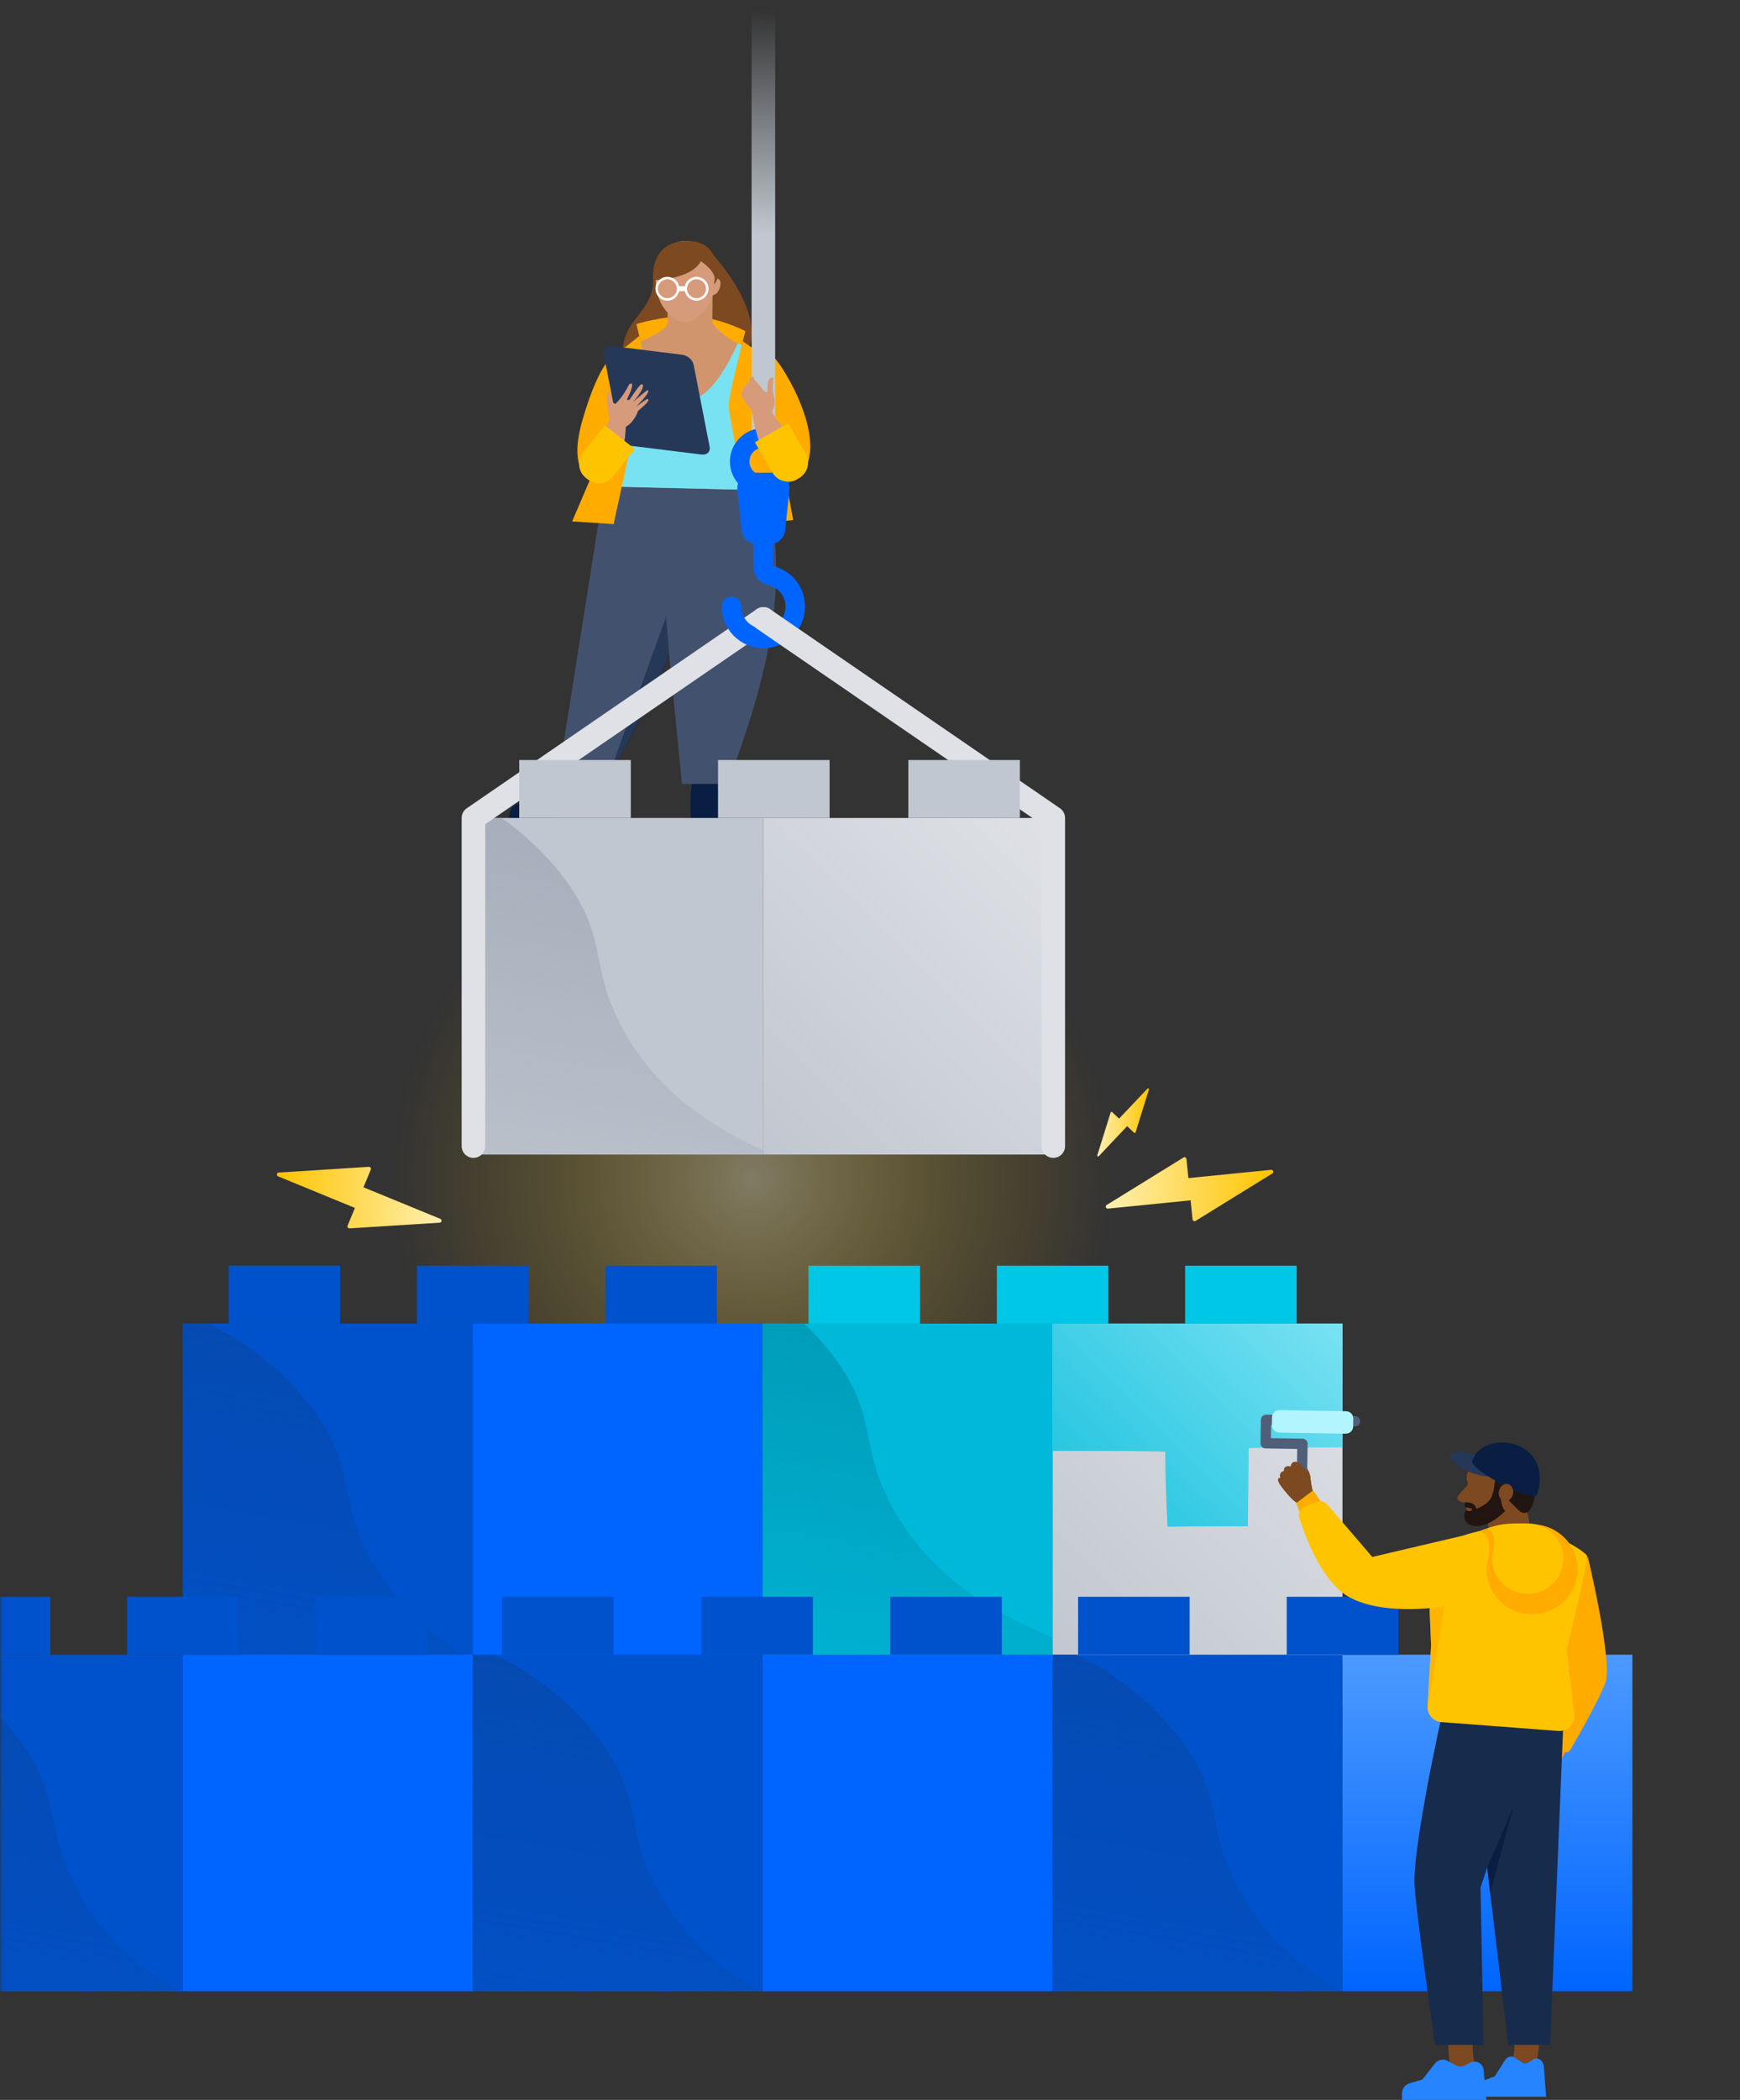 <svg width="315" height="380" viewBox="0 0 315 380" fill="none" xmlns="http://www.w3.org/2000/svg">
<rect x="0" y="0" width="315" height="380" fill="#333333" stroke="none"/>
<path d="M118.236 50.688C118.203 56.534 112.965 57.493 112.676 63.708C112.387 69.924 134.103 67.537 135.71 62.615C137.754 56.353 130.728 47.905 129.182 46.169C127.635 44.432 118.27 44.841 118.236 50.688Z" fill="#7D4921"/>
<path d="M116.159 62.622L115.211 58.653C115.211 58.653 119.568 57.205 124.657 57.205C129.747 57.205 134.93 59.913 134.93 59.913L133.895 64.017L116.159 62.622Z" fill="#FFAB00"/>
<path d="M124.086 106.799C132.388 106.799 139.119 96.221 139.119 83.172C139.119 70.123 132.388 59.544 124.086 59.544C115.783 59.544 109.052 70.123 109.052 83.172C109.052 96.221 115.783 106.799 124.086 106.799Z" fill="#D1956D"/>
<path d="M122.754 68.429L122.364 97.018L133.673 97.038L131.421 89.576C130.587 86.814 130.479 83.89 131.111 81.074L133.955 68.422H122.748L122.754 68.429Z" fill="#D1956D"/>
<path d="M128.953 58.076L129 53.658L122.707 57.52V68.824L133.868 68.851C133.868 68.851 137.821 63.212 136.504 63.199C134.298 63.178 128.873 59.504 128.953 58.076Z" fill="#D1956D"/>
<path d="M125.524 68.429L125.914 97.018L114.606 97.038L116.858 89.576C117.692 86.814 117.799 83.89 117.167 81.074L114.323 68.422H125.531L125.524 68.429Z" fill="#C67B44"/>
<path d="M120.892 58.345L120.751 54.195L125.571 57.52V68.825L114.411 68.851C114.411 68.851 112.38 63.005 113.732 62.629C115.554 62.113 120.966 59.773 120.885 58.345H120.892Z" fill="#D1956D"/>
<path d="M124.361 101.094C129.749 101.094 134.117 96.738 134.117 91.365C134.117 85.992 129.749 81.637 124.361 81.637C118.973 81.637 114.606 85.992 114.606 91.365C114.606 96.738 118.973 101.094 124.361 101.094Z" fill="#D1956D"/>
<path d="M125.793 145.46C125.901 143.026 124.314 134.853 124.106 129.046C123.938 124.279 125.195 119.499 125.296 118.842C126.862 116.488 130.345 116.529 131.858 118.922L131.945 119.056C131.945 119.056 134.298 126.271 133.149 131.748C132.315 135.738 128.678 143.428 129.249 145.01L125.8 145.46H125.793Z" fill="#D1956D"/>
<path d="M102.766 143.643C103.324 141.269 103.58 133.042 104.454 127.303C105.173 122.59 107.298 118.118 107.519 117.494C109.496 115.469 112.911 116.153 113.954 118.781L114.014 118.929C114.014 118.929 114.989 126.452 112.844 131.628C111.284 135.396 105.986 142.228 106.255 143.884L102.779 143.649L102.766 143.643Z" fill="#D1956D"/>
<path d="M129.007 83.4C134.762 86.223 137.795 95.033 136.295 103.87C135.529 108.369 132.987 115.194 131.885 119.438L131.804 119.599C130.668 121.839 127.4 122.006 125.679 119.659C123.057 114.832 121.127 109.663 119.958 104.299L117.087 91.178L129.014 83.394L129.007 83.4Z" fill="#D1956D"/>
<path d="M115.903 86.572C108.918 91.882 107.889 114.538 106.813 119.573C107.19 121.993 111.298 124.172 113.086 122.496L114.169 121.417L116.71 118.742C121.571 113.612 124.2 106.774 124.012 99.72L115.903 86.579V86.572Z" fill="#D1956D"/>
<path d="M125.363 140.933C125.363 140.933 125.02 143.32 125.02 144.172V147.732C125.02 147.9 125.155 148.027 125.316 148.027H131.488C131.488 148.027 131.945 146.21 131.206 145.412C130.466 144.614 129.895 143.428 129.955 142.234C130.016 141.041 130.069 140.25 130.069 140.25H125.424L125.37 140.933H125.363Z" fill="#091E42"/>
<path d="M124.119 55.072C127.105 55.072 129.525 52.506 129.525 49.34C129.525 46.174 127.105 43.607 124.119 43.607C121.134 43.607 118.714 46.174 118.714 49.34C118.714 52.506 121.134 55.072 124.119 55.072Z" fill="#D69B7B"/>
<path d="M129.525 49.341H118.761C118.169 55.663 122.297 58.305 124.092 58.359C124.106 58.359 124.139 58.359 124.153 58.359C125.948 58.305 130.049 55.073 129.525 49.341Z" fill="#D69B7B"/>
<path d="M109.395 88.014L138.702 88.718C143.59 107.518 137.653 125.849 131.723 141.859H123.46L120.119 107.94L109.395 88.014Z" fill="#42526E"/>
<path d="M110.363 139.868C110.363 139.868 123.043 119.445 124.079 106.8C125.114 94.155 109.388 88.014 109.388 88.014L101.22 139.58L110.363 139.868Z" fill="#42526E"/>
<path opacity="0.5" d="M121.141 118.286L120.583 111.608L110.363 139.868C114.72 133.05 120.247 121.725 121.141 118.286Z" fill="#091E42"/>
<path d="M110.114 85.245C110.114 85.245 113.779 78.681 114.559 76.609C115.285 74.685 116.871 70.011 117.49 67.805C118.189 65.298 115.164 60.464 111.789 63.702C108.797 66.572 102.618 83.521 106.585 86.284C107.687 87.055 109.301 87.115 110.114 85.245Z" fill="#C98A67"/>
<path d="M138.702 88.717C138.702 88.717 139.805 87.832 140.161 85.03C140.517 82.227 138.299 74.094 138.299 74.094L136.584 63.233L133.539 62.153C133.539 62.153 129.498 71.929 125.141 72.163C120.785 72.398 115.419 61.972 115.419 61.972L113.322 62.75L113.275 67.577C113.275 67.577 112.959 71.493 111.453 75.945C109.859 80.652 107.143 85.975 109.402 88.02L138.709 88.724L138.702 88.717Z" fill="#79E2F2"/>
<path d="M103.579 94.355L111.083 94.844L115.695 73.772L111.446 75.937L103.579 94.355Z" fill="#FFAB00"/>
<path d="M106.585 86.283C106.585 86.283 102.82 85.069 105.469 75.931C108.118 66.792 110.363 65.022 110.363 65.022L113.315 62.736L115.749 60.791L118.694 74.087L106.585 86.283Z" fill="#FFAB00"/>
<path d="M140.497 84.412C140.497 84.412 138.063 71.713 137.169 69.689C136.336 67.811 136.705 63.225 136.705 63.225C136.705 63.225 138.655 63.446 139.986 64.593C143.133 67.295 148.834 82.501 145.029 85.485C143.973 86.316 141.412 86.236 140.497 84.412Z" fill="#D1956D"/>
<path d="M127.01 82.254L114.263 80.679C113.281 80.558 112.347 79.733 112.172 78.841L109.281 64.011C109.106 63.119 109.758 62.495 110.74 62.616L123.487 64.192C124.469 64.312 125.403 65.137 125.578 66.029L128.469 80.86C128.644 81.751 127.992 82.375 127.01 82.254Z" fill="#253858"/>
<path d="M110.464 76.146L109.886 73.129L109.899 70.722C109.899 70.722 110.753 71.071 110.921 72.854L111.392 73.103C111.392 73.103 112.649 72.063 113.88 69.596C113.88 69.596 114.525 68.979 114.431 69.837C114.337 70.695 113.503 72.244 113.503 72.244C113.503 72.244 113.685 72.559 113.96 72.305C114.236 72.05 115.803 69.415 116.233 69.535C116.663 69.656 116.287 70.91 114.545 72.801C114.545 72.801 117.134 70.501 117.282 70.608C117.867 71.037 114.915 73.753 115.197 73.558C115.48 73.364 117.107 72.103 117.275 72.197C117.443 72.291 117.719 72.586 115.507 74.343C115.507 74.343 114.928 76.374 113.14 77.333L111.742 78.439C110.807 79.177 109.745 78.748 110.034 77.595C110.155 77.119 110.303 76.689 110.471 76.146H110.464Z" fill="#D69B7B"/>
<path d="M110.632 75.543C110.632 75.543 109.751 77.447 108.568 78.721C107.499 79.874 105.287 81.751 105.475 83.555C105.664 85.358 105.704 87.705 109.106 86.847C113.55 85.72 113.315 75.871 113.315 75.871C113.315 75.871 111.661 73.283 110.632 75.549V75.543Z" fill="#D69B7B"/>
<path d="M109.494 76.96L114.932 81.268L110.985 86.224C109.864 87.631 107.805 87.867 106.394 86.749L106.067 86.49C104.656 85.373 104.42 83.319 105.541 81.912L109.489 76.956L109.494 76.96Z" fill="#FFC400"/>
<path d="M134.46 61.751C134.46 61.751 131.871 71.62 131.918 73.544C131.965 75.468 136.02 94.845 136.02 94.845L143.597 94.114L141.27 81.503L136.584 63.232L134.46 61.751Z" fill="#FFAB00"/>
<path d="M144.309 86.679C142.743 88.034 139.011 85.989 139.011 85.989L136.591 63.226C136.591 63.226 138.164 63.092 139.986 64.594C141.808 66.096 150.925 80.947 144.309 86.679Z" fill="#FFAB00"/>
<path d="M130.262 52.191C130.555 51.399 130.456 50.633 130.042 50.48C129.627 50.328 129.053 50.846 128.76 51.639C128.467 52.431 128.566 53.196 128.98 53.349C129.395 53.501 129.969 52.983 130.262 52.191Z" fill="#D69B7B"/>
<path d="M118.236 50.688C118.236 50.688 124.993 50.688 126.883 47.275C126.883 47.275 129.659 49.065 129.357 50.721C129.054 52.377 129.861 50.466 129.861 50.466C129.861 50.466 130.856 43.379 124.119 43.614C117.382 43.849 118.243 50.694 118.243 50.694L118.236 50.688Z" fill="#7D4921"/>
<path d="M120.818 54.188C121.891 54.188 122.761 53.32 122.761 52.25C122.761 51.18 121.891 50.312 120.818 50.312C119.745 50.312 118.875 51.18 118.875 52.25C118.875 53.32 119.745 54.188 120.818 54.188Z" stroke="white" stroke-width="0.44" stroke-miterlimit="10"/>
<path d="M126.096 54.188C127.169 54.188 128.039 53.32 128.039 52.25C128.039 51.18 127.169 50.312 126.096 50.312C125.023 50.312 124.153 51.18 124.153 52.25C124.153 53.32 125.023 54.188 126.096 54.188Z" stroke="white" stroke-width="0.44" stroke-miterlimit="10"/>
<path d="M122.768 52.249H124.153" stroke="white" stroke-width="0.88" stroke-miterlimit="10"/>
<path d="M92.116 147.994C92.116 147.994 92.17 145.6 93.965 145.46C95.76 145.319 101.226 145.46 101.226 145.46L100.729 148.537L92.116 147.987V147.994Z" fill="#091E42"/>
<mask id="mask0_293_2959" style="mask-type:luminance" maskUnits="userSpaceOnUse" x="0" y="0" width="315" height="375">
<path d="M314.9 0H0V374.735H314.9V0Z" fill="white"/>
</mask>
<g mask="url(#mask0_293_2959)">
<path opacity="0.38" d="M136.275 278.24C172.117 278.24 201.168 249.269 201.168 213.526C201.168 177.783 172.117 148.812 136.275 148.812C100.433 148.812 71.382 177.783 71.382 213.526C71.382 249.269 100.433 278.24 136.275 278.24Z" fill="url(#paint0_radial_293_2959)"/>
<path d="M138.191 148.021H85.709V208.927H138.191V148.021Z" fill="#C1C7D0"/>
<path d="M138.198 208.169C129.975 204.374 119.406 198.347 112.77 186.238C106.8 175.336 109.994 170.422 103.257 160.499C100.104 155.859 95.7 151.487 90.799 148.021H85.709V208.927H138.191V208.169H138.198Z" fill="url(#paint1_linear_293_2959)"/>
<path d="M190.68 148.021H138.198V208.927H190.68V148.021Z" fill="url(#paint2_linear_293_2959)"/>
<path d="M150.185 137.534H129.989V148.013H150.185V137.534Z" fill="#C1C7D0"/>
<path d="M216.437 220.935L230.334 212.353C230.657 212.151 230.489 211.655 230.112 211.689L215.139 213.191L214.79 209.738C214.763 209.476 214.467 209.329 214.245 209.469L200.348 218.052C200.025 218.253 200.193 218.749 200.57 218.715L215.543 217.213L215.892 220.666C215.919 220.928 216.208 221.069 216.437 220.935Z" fill="url(#paint3_linear_293_2959)"/>
<path d="M205.579 204.917L207.999 197.153C208.046 196.992 207.851 196.878 207.73 196.999L202.594 202.429L201.33 201.236C201.242 201.156 201.108 201.196 201.068 201.303L198.647 209.067C198.6 209.228 198.795 209.342 198.916 209.221L204.053 203.791L205.317 204.984C205.404 205.064 205.545 205.031 205.579 204.917Z" fill="url(#paint4_linear_293_2959)"/>
<path d="M66.769 211.152L50.459 212.184C50.075 212.211 49.995 212.727 50.344 212.875L64.255 218.587L62.93 221.792C62.83 222.04 63.018 222.302 63.287 222.288L79.597 221.256C79.981 221.229 80.061 220.713 79.712 220.565L65.801 214.853L67.126 211.648C67.22 211.4 67.032 211.138 66.769 211.152Z" fill="url(#paint5_linear_293_2959)"/>
<path d="M138.198 79.244V0.517" stroke="url(#paint6_linear_293_2959)" stroke-width="4.266" stroke-miterlimit="10"/>
<path d="M138.198 111.996L85.709 148.02V207.397" stroke="#DFE1E6" stroke-width="4.266" stroke-linecap="round" stroke-linejoin="round"/>
<path d="M132.416 109.756C132.416 113.317 135.657 116.126 139.354 115.409C141.607 114.973 143.422 113.162 143.859 110.916C144.498 107.651 142.366 104.748 139.395 104.124C138.695 103.977 138.191 103.367 138.191 102.656V97.835" stroke="#0065FF" stroke-width="3.536" stroke-linecap="round" stroke-linejoin="round"/>
<path d="M138.198 87.798C140.564 87.798 142.487 85.881 142.487 83.521C142.487 81.161 140.564 79.243 138.198 79.243C135.831 79.243 133.908 81.161 133.908 83.521C133.908 85.881 135.831 87.798 138.198 87.798Z" stroke="#0065FF" stroke-width="3.536" stroke-linecap="round" stroke-linejoin="round"/>
<path d="M139.334 98.472H137.062C135.616 98.472 134.399 97.38 134.251 95.945L133.492 88.65C133.317 86.987 134.628 85.539 136.302 85.539H140.101C141.775 85.539 143.086 86.987 142.911 88.65L142.151 95.945C141.99 97.38 140.78 98.472 139.334 98.472Z" fill="#0065FF"/>
<path d="M114.196 137.534H93.999V148.013H114.196V137.534Z" fill="#C1C7D0"/>
<path d="M190.68 207.397V148.02L138.198 111.996" stroke="#DFE1E6" stroke-width="4.266" stroke-linecap="round" stroke-linejoin="round"/>
<path d="M184.636 137.534H164.439V148.013H184.636V137.534Z" fill="#C1C7D0"/>
<path d="M85.581 239.52H33.099V300.425H85.581V239.52Z" fill="#0052CC"/>
<path opacity="0.7" d="M67.166 282.155C61.196 271.253 64.389 266.339 57.652 256.416C52.932 249.469 45.409 243.12 37.61 239.526H33.105V300.432H85.507C78.918 296.57 72 290.979 67.166 282.155Z" fill="url(#paint7_linear_293_2959)"/>
<path d="M138.063 239.52H85.581V300.425H138.063V239.52Z" fill="#0065FF"/>
<path d="M190.552 239.52H138.07V300.425H190.552V239.52Z" fill="#00B8D9"/>
<path opacity="0.7" d="M190.552 296.336C182.074 292.648 169.226 286.761 161.595 272.836C155.625 261.934 158.818 257.019 152.081 247.096C150.28 244.441 148.068 241.88 145.587 239.526H138.063V300.432H190.546V296.336H190.552Z" fill="url(#paint8_linear_293_2959)"/>
<path d="M243.035 239.52H190.552V300.425H243.035V239.52Z" fill="url(#paint9_linear_293_2959)"/>
<path d="M210.944 262.738C210.958 267.25 211.132 271.756 211.368 276.261C214.676 276.208 220.431 276.188 225.903 276.188C225.937 271.494 226.045 266.794 226.051 262.101C226.051 261.967 234.792 261.913 243.028 261.927V239.513H190.546V262.564C199.582 262.537 210.944 262.584 210.944 262.738Z" fill="url(#paint10_linear_293_2959)"/>
<path d="M61.586 229.041H41.389V239.52H61.586V229.041Z" fill="#0052CC"/>
<path d="M95.686 229.041H75.489V239.52H95.686V229.041Z" fill="#0052CC"/>
<path d="M129.78 229.041H109.583V239.52H129.78V229.041Z" fill="#0052CC"/>
<path d="M166.557 229.041H146.36V239.52H166.557V229.041Z" fill="#00C7E5"/>
<path d="M200.651 229.041H180.454V239.52H200.651V229.041Z" fill="#00C7E5"/>
<path d="M234.744 229.041H214.548V239.52H234.744V229.041Z" fill="#00C7E5"/>
<path d="M33.106 299.434H-19.377V360.339H33.106V299.434Z" fill="#0052CC"/>
<path opacity="0.7" d="M14.045 342.069C8.075 331.167 11.268 326.253 4.532 316.33C-0.188 309.384 -7.712 303.034 -15.511 299.44H-19.377V360.346H32.386C25.804 356.484 18.879 350.893 14.045 342.069Z" fill="url(#paint11_linear_293_2959)"/>
<path d="M85.588 299.434H33.105V360.339H85.588V299.434Z" fill="#0065FF"/>
<path d="M9.11 288.954H-11.087V299.434H9.11V288.954Z" fill="#0052CC"/>
<path d="M43.204 288.954H23.007V299.434H43.204V288.954Z" fill="#0052CC"/>
<path d="M77.305 288.954H57.108V299.434H77.305V288.954Z" fill="#0052CC"/>
<path d="M138.07 299.434H85.588V360.339H138.07V299.434Z" fill="#0052CC"/>
<path opacity="0.7" d="M119.117 342.069C113.147 331.167 116.34 326.253 109.603 316.33C104.884 309.384 97.36 303.034 89.561 299.44H85.594V360.346H137.458C130.876 356.484 123.951 350.893 119.117 342.069Z" fill="url(#paint12_linear_293_2959)"/>
<path d="M190.559 299.434H138.077V360.339H190.559V299.434Z" fill="#0065FF"/>
<path d="M243.041 299.434H190.559V360.339H243.041V299.434Z" fill="#0052CC"/>
<path opacity="0.7" d="M224.35 342.069C218.38 331.167 221.573 326.253 214.837 316.33C210.117 309.384 202.594 303.034 194.795 299.44H190.566V360.346H242.698C236.109 356.484 229.184 350.893 224.35 342.069Z" fill="url(#paint13_linear_293_2959)"/>
<path d="M295.523 299.434H243.041V360.339H295.523V299.434Z" fill="url(#paint14_linear_293_2959)"/>
<path d="M111.076 288.954H90.879V299.434H111.076V288.954Z" fill="#0052CC"/>
<path d="M147.18 288.954H126.983V299.434H147.18V288.954Z" fill="#0052CC"/>
<path d="M181.368 288.954H161.171V299.434H181.368V288.954Z" fill="#0052CC"/>
<path d="M215.368 288.954H195.171V299.434H215.368V288.954Z" fill="#0052CC"/>
<path d="M253.14 288.954H232.943V299.434H253.14V288.954Z" fill="#0052CC"/>
<path d="M287.24 288.954H267.044V299.434H287.24V288.954Z" fill="#0052CC"/>
</g>
<path d="M274.977 326.179C275.01 325.804 275.313 325.515 275.313 325.515H275.326C275.367 324.932 276.341 324.557 276.341 324.557L276.832 323.491L277.168 321.801C276.886 321.814 276.167 322.807 275.622 323.377C275.4 323.611 275.172 323.685 274.983 323.698C274.701 323.719 274.486 323.45 274.54 323.176C274.748 322.15 276.046 321.178 276.046 321.178L276.96 319.904C276.96 319.904 277.942 317.711 279.004 317.383C279.179 317.329 279.333 317.269 279.468 317.202C280.06 316.92 280.765 317.027 281.196 317.517L282.265 318.737L281.774 320.889C281.465 322.022 280.221 323.289 279.972 323.538C279.945 323.564 279.912 323.584 279.871 323.605L279.481 323.766L278.439 324.966L278.237 324.999L278.251 325.046L277.686 325.482L276.893 325.609L275.279 326.367C275.138 326.434 274.97 326.327 274.983 326.173L274.977 326.179Z" fill="#7D4921"/>
<path d="M289.909 300.024C289.909 300.024 289.506 286.803 287.025 281.948C285.801 279.548 279.051 278.489 278.164 283.216C277.276 287.942 285.156 303.095 285.156 303.095C285.156 303.095 286.42 304.671 288.269 304.047C289.936 303.491 290.044 302.378 289.903 300.018L289.909 300.024Z" fill="#7D4921"/>
<path d="M282.023 319.179C282.023 319.179 284.322 314.345 285.788 312.468C287.253 310.584 289.869 305.911 289.936 303.215C289.997 300.52 287.852 297.939 285.095 301.888C282.339 305.837 278.957 318.925 278.957 318.925C278.957 318.925 280.685 322.585 282.029 319.179H282.023Z" fill="#7D4921"/>
<path d="M283.596 316.618L282.52 318.75L279.461 317.208L280.06 314.881L283.596 316.618Z" fill="#FF991F"/>
<path d="M290.615 304.529C292.034 300.747 287.435 281.646 287.435 281.646L282.238 297.931L284.134 302.41L279.878 314.418C279.696 314.928 279.925 315.498 280.409 315.746L282.89 317.013C283.408 317.274 284.04 317.093 284.329 316.591C285.714 314.197 289.472 307.593 290.622 304.529H290.615Z" fill="#FFAB00"/>
<path fill-rule="evenodd" clip-rule="evenodd" d="M235.074 264.642C235.074 264.642 235.06 263.59 235.578 263.348C236.096 263.107 236.042 264.2 236.116 264.683C236.156 264.924 236.445 265.433 236.728 265.883C237.037 266.372 237.225 266.935 237.252 267.519C237.299 268.585 237.77 270.449 237.77 270.449V270.482C237.595 271.917 235.975 272.675 234.758 271.897C233.843 271.535 231.732 268.746 231.531 268.31C231.053 267.264 231.914 267.465 231.914 267.465C231.914 267.465 231.685 267.445 231.746 266.875C231.806 266.305 232.458 266.211 232.458 266.211C232.384 266.024 232.465 265.454 233.037 265.34C233.601 265.226 233.816 265.661 233.816 265.661C233.985 265.427 235.08 264.642 235.08 264.642H235.074Z" fill="#7D4921"/>
<path d="M235.692 267.331L235.793 261.283L229.13 261.176L229.198 256.938L245.3 257.2" stroke="#505F79" stroke-width="1.874" stroke-linecap="round" stroke-linejoin="round"/>
<path d="M243.626 259.439L231.564 259.238C230.831 259.225 230.246 258.628 230.26 257.897L230.28 256.476C230.294 255.745 230.892 255.162 231.625 255.175L243.686 255.376C244.419 255.39 245.004 255.986 244.991 256.717L244.971 258.139C244.957 258.869 244.359 259.453 243.626 259.439Z" fill="#B3F5FF"/>
<path d="M257.375 343.645C257.254 343.156 263.433 339.414 264.556 343.343L264.677 343.444C264.677 343.444 268.529 353.347 268.119 358.456C267.682 363.853 265.947 368.949 266.909 373.267C266.909 373.267 262.465 378.818 262.243 371.114C262.243 371.114 262.155 362.653 257.375 343.645Z" fill="#7D4921"/>
<path d="M271.521 346.011L278.103 346.735C278.103 346.735 280.604 353.165 280.194 358.274C279.757 363.671 278.352 371.717 278.211 373.139L278.117 373.393C277.014 374.412 274.506 373.749 273.955 372.354C275.037 366.313 272.032 350.624 271.521 346.011Z" fill="#7D4921"/>
<path d="M247.761 282.759C247.761 282.759 260.219 278.22 265.658 278.716C268.354 278.957 271.736 284.657 267.769 287.392C261.618 291.629 245.71 288.378 245.71 288.378C245.71 288.378 244.729 287.714 244.614 285.769C244.513 284.02 245.508 283.503 247.761 282.759Z" fill="#7D4921"/>
<path d="M237.871 270.16C237.871 270.16 240.963 274.994 242.779 276.543C244.594 278.092 248.11 282.141 248.722 284.77C249.334 287.398 248.608 289.852 244.231 287.827C239.605 285.688 234.778 271.601 234.778 271.601C234.778 271.601 235.867 267.096 237.877 270.16H237.871Z" fill="#7D4921"/>
<path fill-rule="evenodd" clip-rule="evenodd" d="M235.074 264.642C235.074 264.642 236.116 265.581 236.398 266.03C236.707 266.519 237.225 266.935 237.252 267.518C237.299 268.585 237.77 270.448 237.77 270.448V270.482C237.595 271.917 235.975 272.674 234.758 271.897C233.843 271.535 231.732 268.745 231.531 268.31C231.053 267.264 231.914 267.465 231.914 267.465C231.914 267.465 231.685 267.445 231.746 266.875C231.806 266.305 232.458 266.211 232.458 266.211C232.384 266.023 232.465 265.453 233.037 265.339C233.292 265.286 233.474 265.346 233.595 265.427C233.595 265.427 233.776 264.83 234.011 264.649C234.361 264.374 235.08 264.642 235.08 264.642H235.074Z" fill="#7D4921"/>
<path d="M272.139 289.933L271.877 311.354L279.656 311.234L284.309 289.933H272.139Z" fill="#7D4921"/>
<path d="M284.315 280.988H272.139V289.926H284.315V280.988Z" fill="#7D4921"/>
<path d="M279.986 278.22C277.868 277.831 276.026 274.982 276.106 273.507L276.153 271.381L272.16 273.507V283.001L283.71 283.027L286.574 281.385C286.574 281.385 284.241 279.005 279.979 278.22H279.986Z" fill="#7D4921"/>
<path d="M274.836 289.933L275.091 311.354L262.814 306.111L263.09 290.804L274.836 289.933Z" fill="#7D4921"/>
<path d="M267.057 278.2C269.047 277.368 270.297 276.262 270.21 273.506H274.809V292.501L263.076 292.125C263.009 290.194 263.769 279.5 265.577 278.803C266.041 278.622 266.532 278.428 267.057 278.206V278.2Z" fill="#7D4921"/>
<path d="M263.594 303.63C263.594 303.63 260.643 311.113 261.644 318.233C262.646 325.354 272.045 318.247 272.045 318.247V303.375L263.587 303.624L263.594 303.63Z" fill="#7D4921"/>
<path d="M280.308 303.644C280.308 303.644 283.267 311.14 282.265 318.26C281.263 325.381 271.85 318.26 271.85 318.26V303.389L280.308 303.637V303.644Z" fill="#7D4921"/>
<path d="M262.189 309.054C256.508 323.952 257.53 336.865 257.14 342.35C257.052 343.55 257.772 344.67 258.901 345.112L261.732 346.225C263.13 346.775 264.71 346.017 265.147 344.582L272.066 314.974L262.189 309.047V309.054Z" fill="#7D4921"/>
<path d="M269.88 311.126C268.354 326.997 270.398 340.942 271.481 346.34C271.716 347.52 272.704 348.405 273.908 348.539C273.908 348.539 278.325 349.229 278.365 347.728L282.271 318.2L269.88 311.133V311.126Z" fill="#7D4921"/>
<path d="M268.569 268.725L266.646 269.529V267.914L268.569 268.725Z" fill="#724424"/>
<path d="M271.884 268.558C271.884 268.558 272.489 267.338 273.652 267.841C274.822 268.344 273.807 270.67 273.067 270.905C273.067 270.905 272.583 271.971 271.844 271.253" fill="#7D4921"/>
<path d="M269.813 277.737L277.041 276.356L276.079 271.623L268.711 272.91L269.813 277.737Z" fill="#7D4921"/>
<path d="M266.189 267.298L266.062 274.506C266.055 274.908 266.404 275.223 266.801 275.176C268.267 274.989 271.38 274.452 271.743 273.225C272.22 271.616 266.189 267.298 266.189 267.298Z" fill="#7D4921"/>
<path d="M271.897 273.667C275.124 273.667 277.74 271.058 277.74 267.841C277.74 264.623 275.124 262.014 271.897 262.014C268.671 262.014 266.055 264.623 266.055 267.841C266.055 271.058 268.671 273.667 271.897 273.667Z" fill="#7D4921"/>
<path d="M268.704 262.98C266.304 264.69 265.114 266.815 265.631 268.049C265.631 268.049 265.84 268.558 265.591 268.867C265.342 269.175 263.466 270.844 263.903 271.361C264.374 271.917 264.872 271.877 265.356 271.83C265.591 271.81 265.248 275.068 266.357 275.136C268.959 275.303 269.948 270.154 269.948 270.154C269.948 270.154 269.248 262.591 268.704 262.98Z" fill="#7D4921"/>
<path d="M265.463 273.278C265.463 273.278 266.162 273.714 266.485 273.231C266.485 273.231 266.794 272.93 265.43 272.802C265.43 272.802 264.737 272.4 265.396 271.844C265.396 271.844 267.11 271.79 267.258 273.05C267.258 273.05 269.511 272.266 270.062 270.778C270.62 269.289 270.438 268.82 270.795 267.291C271.084 266.024 270.143 263.114 267.44 264.502C267.44 264.502 266.929 263.362 268.569 262.249C272.072 259.876 278.029 262.94 277.948 268.538C277.922 270.617 277.72 272.192 276.913 273.299C276.483 273.889 275.609 273.929 275.078 273.426C274.304 272.695 273.235 271.656 272.926 271.24C272.899 271.2 272.866 271.146 272.839 271.093C273.498 270.811 274.338 268.813 273.316 268.371C272.274 267.921 272.045 269.048 272.045 269.048L271.729 269.403C271.635 269.906 271.629 270.603 271.702 271.28C271.702 271.28 271.716 271.435 271.723 271.441C271.844 272.346 272.113 273.178 272.509 273.392C272.509 273.392 269.679 276.497 266.808 276.155C265.759 276.027 264.946 275.109 265.093 274.063C265.134 273.768 265.241 273.486 265.47 273.265L265.463 273.278Z" fill="#211411"/>
<path d="M271.227 266.588C271.545 265.746 269.864 264.333 267.47 263.432C265.077 262.531 262.878 262.482 262.559 263.324C262.241 264.166 263.922 265.579 266.316 266.48C268.709 267.382 270.908 267.43 271.227 266.588Z" fill="#253858"/>
<path d="M282.971 312.99L280.617 370.034H273.047L268.953 335.645L273.047 310.502L282.971 312.99Z" fill="#172B4D"/>
<path d="M278.224 270.495C279.448 267.263 278.661 263.173 274.95 261.645C271.75 260.324 267.608 261.108 266.519 264.387C266.028 265.875 277.579 272.191 278.224 270.495Z" fill="#091E42"/>
<path d="M277.74 312.407L268.025 341.566L268.569 370.035H259.802C259.802 370.035 256.057 344.449 256.057 340.346C256.057 332.797 260.992 310.503 260.992 310.503C264.992 305.703 278.318 298.106 277.74 312.407Z" fill="#172B4D"/>
<path d="M273.924 270.326C274.084 269.478 273.636 268.683 272.925 268.55C272.213 268.417 271.507 268.996 271.347 269.844C271.187 270.692 271.635 271.487 272.347 271.621C273.058 271.754 273.765 271.174 273.924 270.326Z" fill="#7D4921"/>
<path d="M273.988 326.855L269.786 342.598C269.786 342.598 269.383 339.185 269.235 337.952C269.235 337.952 272.415 330.717 273.995 326.855H273.988Z" fill="#091E42"/>
<path d="M259.083 297.771L258.693 288.31L256.669 284.187L261.873 279.742C263.164 278.642 264.683 277.851 266.331 277.435L269.329 276.671L277.753 276.195C277.753 276.195 285.848 279.654 287.294 281.512C287.711 282.041 283.636 298.522 283.636 298.522L285.015 310.51C285.015 312.018 283.784 313.245 282.272 313.245L261.167 311.649C259.654 311.649 258.424 310.423 258.424 308.914L259.076 297.771H259.083Z" fill="#FFC400"/>
<path d="M239.316 272.011L237.723 269.691L234.657 272.004L235.551 274.304L239.316 272.011Z" fill="#FFAB00"/>
<path opacity="0.6" d="M259.083 297.77L258.8 290.998L261.436 290.717C261.436 290.717 258.424 310.422 258.424 308.913L259.076 297.77H259.083Z" fill="#FFAB00"/>
<path d="M265.073 277.838L248.426 281.747L240.244 272.206C239.807 271.697 239.101 271.522 238.482 271.77L236.116 272.709C235.356 273.011 234.953 273.849 235.201 274.627C236.223 277.865 239.128 285.83 243.767 288.727C249.643 292.401 260.071 290.865 260.071 290.865L265.08 277.845L265.073 277.838Z" fill="#FFC400"/>
<path d="M269.101 283.972C269.101 288.458 272.792 292.099 277.35 292.099C281.909 292.099 285.6 288.465 285.6 283.972C285.6 279.487 281.909 275.846 277.35 275.846C274.58 275.846 271.514 275.618 267.971 277.013C270.829 278.662 269.107 282.209 269.107 283.972H269.101Z" fill="#FFAB00"/>
<path d="M270.109 282.055C270.109 285.575 273.007 288.425 276.577 288.425C280.147 288.425 283.045 285.568 283.045 282.055C283.045 278.535 280.147 275.686 276.577 275.686C274.405 275.686 271.998 275.505 269.215 276.597C271.46 277.891 270.102 280.674 270.102 282.055H270.109Z" fill="#FFC400"/>
<path d="M269.08 379.99H253.805V378.85C253.805 377.985 254.376 377.228 255.21 376.979L257.489 376.316L259.762 373.419C260.32 372.715 261.301 372.507 262.095 372.943L263.574 373.754C264.045 374.009 264.609 374.023 265.093 373.788L266.223 373.238C267.258 372.735 268.482 373.419 268.583 374.566L269.08 379.99Z" fill="#2684FF"/>
<path d="M279.891 379.427H267.648V378.288C267.648 377.423 268.105 376.665 268.771 376.417L270.6 375.753L272.422 372.857C272.866 372.153 273.659 371.945 274.291 372.381L275.474 373.192C275.851 373.447 276.301 373.46 276.691 373.225L277.599 372.676C278.426 372.173 279.407 372.857 279.495 374.003L279.898 379.427H279.891Z" fill="#2684FF"/>
<path d="M140.087 76.695C140.087 76.695 139.549 74.805 139.744 74.523C139.939 74.242 140.49 73.001 140.08 71.593C139.67 70.185 140.067 68.362 140.067 68.362C140.067 68.362 139.267 68.133 139.052 69.072C138.836 70.011 138.944 70.97 138.944 70.97C138.944 70.97 138.5 71.11 137.895 70.252C137.411 69.575 136.981 69.193 136.53 68.71L136.517 68.281C136.517 68.281 136.147 68.113 135.871 68.281C135.562 68.475 135.67 69.005 135.838 69.314C135.838 69.314 135.676 69.226 135.34 69.293C135.004 69.361 135.105 69.877 135.105 69.877C135.105 69.877 134.883 69.857 134.675 70.051C134.466 70.246 134.507 70.581 134.507 70.581C134.507 70.581 134.224 70.95 134.224 71.144C134.224 71.419 134.224 71.526 134.466 71.969C135.266 73.457 136.954 75.174 136.988 75.569C137.021 75.965 138.89 77.775 140.074 76.689L140.087 76.695Z" fill="#D69B7B"/>
<path d="M139.267 73.243C139.267 73.243 139.886 75.073 140.995 76.414C141.997 77.628 146.091 81.718 145.795 83.508C145.5 85.291 145.325 87.638 141.983 86.585C137.613 85.204 136.026 73.94 136.026 73.94C136.026 73.94 138.373 70.923 139.274 73.25L139.267 73.243Z" fill="#D69B7B"/>
<path d="M136.668 80.036L142.683 76.573L145.856 82.054C146.757 83.61 146.221 85.607 144.66 86.505L144.299 86.713C142.739 87.612 140.737 87.076 139.836 85.52L136.662 80.039L136.668 80.036Z" fill="#FFC400"/>
<defs>
<radialGradient id="paint0_radial_293_2959" cx="0" cy="0" r="1" gradientUnits="userSpaceOnUse" gradientTransform="translate(136.192 213.252) scale(64.894 64.714)">
<stop stop-color="#FFF0B2"/>
<stop offset="0.16" stop-color="#FFE587" stop-opacity="0.84"/>
<stop offset="0.36" stop-color="#FFDA57" stop-opacity="0.64"/>
<stop offset="0.55" stop-color="#FFD031" stop-opacity="0.45"/>
<stop offset="0.73" stop-color="#FFC916" stop-opacity="0.27"/>
<stop offset="0.88" stop-color="#FFC506" stop-opacity="0.12"/>
<stop offset="1" stop-color="#FFC400" stop-opacity="0"/>
</radialGradient>
<linearGradient id="paint1_linear_293_2959" x1="117.134" y1="148.142" x2="103.712" y2="227.075" gradientUnits="userSpaceOnUse">
<stop stop-color="#A5ADBA"/>
<stop offset="1" stop-color="#A5ADBA" stop-opacity="0.1"/>
</linearGradient>
<linearGradient id="paint2_linear_293_2959" x1="136.046" y1="206.781" x2="192.668" y2="150.003" gradientUnits="userSpaceOnUse">
<stop stop-color="#C1C7D0"/>
<stop offset="1" stop-color="#DFE1E5"/>
</linearGradient>
<linearGradient id="paint3_linear_293_2959" x1="200.173" y1="215.202" x2="230.502" y2="215.202" gradientUnits="userSpaceOnUse">
<stop stop-color="#FFF0B2"/>
<stop offset="1" stop-color="#FFC400"/>
</linearGradient>
<linearGradient id="paint4_linear_293_2959" x1="198.64" y1="203.107" x2="208.006" y2="203.107" gradientUnits="userSpaceOnUse">
<stop stop-color="#FFF0B2"/>
<stop offset="1" stop-color="#FFC400"/>
</linearGradient>
<linearGradient id="paint5_linear_293_2959" x1="50.123" y1="216.717" x2="79.934" y2="216.717" gradientUnits="userSpaceOnUse">
<stop stop-color="#FFC400"/>
<stop offset="1" stop-color="#FFF0B2"/>
</linearGradient>
<linearGradient id="paint6_linear_293_2959" x1="137.641" y1="89.721" x2="139.188" y2="1.778" gradientUnits="userSpaceOnUse">
<stop offset="0.54" stop-color="#C1C7D0"/>
<stop offset="1" stop-color="#C1C7D0" stop-opacity="0"/>
</linearGradient>
<linearGradient id="paint7_linear_293_2959" x1="63.959" y1="242.771" x2="50.538" y2="321.705" gradientUnits="userSpaceOnUse">
<stop stop-color="#0747A6"/>
<stop offset="1" stop-color="#0747A6" stop-opacity="0.1"/>
</linearGradient>
<linearGradient id="paint8_linear_293_2959" x1="170.208" y1="235.457" x2="156.786" y2="314.39" gradientUnits="userSpaceOnUse">
<stop stop-color="#008DA6"/>
<stop offset="1" stop-color="#008DA6" stop-opacity="0.1"/>
</linearGradient>
<linearGradient id="paint9_linear_293_2959" x1="188.401" y1="298.287" x2="245.022" y2="241.508" gradientUnits="userSpaceOnUse">
<stop stop-color="#C1C7D0"/>
<stop offset="1" stop-color="#DFE1E5"/>
</linearGradient>
<linearGradient id="paint10_linear_293_2959" x1="178.746" y1="288.652" x2="235.367" y2="231.874" gradientUnits="userSpaceOnUse">
<stop stop-color="#00B8D9"/>
<stop offset="1" stop-color="#79E2F2"/>
</linearGradient>
<linearGradient id="paint11_linear_293_2959" x1="11.147" y1="302.739" x2="-2.274" y2="381.673" gradientUnits="userSpaceOnUse">
<stop stop-color="#0747A6"/>
<stop offset="1" stop-color="#0747A6" stop-opacity="0.1"/>
</linearGradient>
<linearGradient id="paint12_linear_293_2959" x1="116.172" y1="302.732" x2="102.751" y2="381.666" gradientUnits="userSpaceOnUse">
<stop stop-color="#0747A6"/>
<stop offset="1" stop-color="#0747A6" stop-opacity="0.1"/>
</linearGradient>
<linearGradient id="paint13_linear_293_2959" x1="221.284" y1="302.712" x2="207.856" y2="381.646" gradientUnits="userSpaceOnUse">
<stop stop-color="#0747A6"/>
<stop offset="1" stop-color="#0747A6" stop-opacity="0.1"/>
</linearGradient>
<linearGradient id="paint14_linear_293_2959" x1="269.282" y1="360.339" x2="269.282" y2="299.434" gradientUnits="userSpaceOnUse">
<stop stop-color="#0065FF"/>
<stop offset="1" stop-color="#4C9AFF"/>
</linearGradient>
</defs>
</svg>
